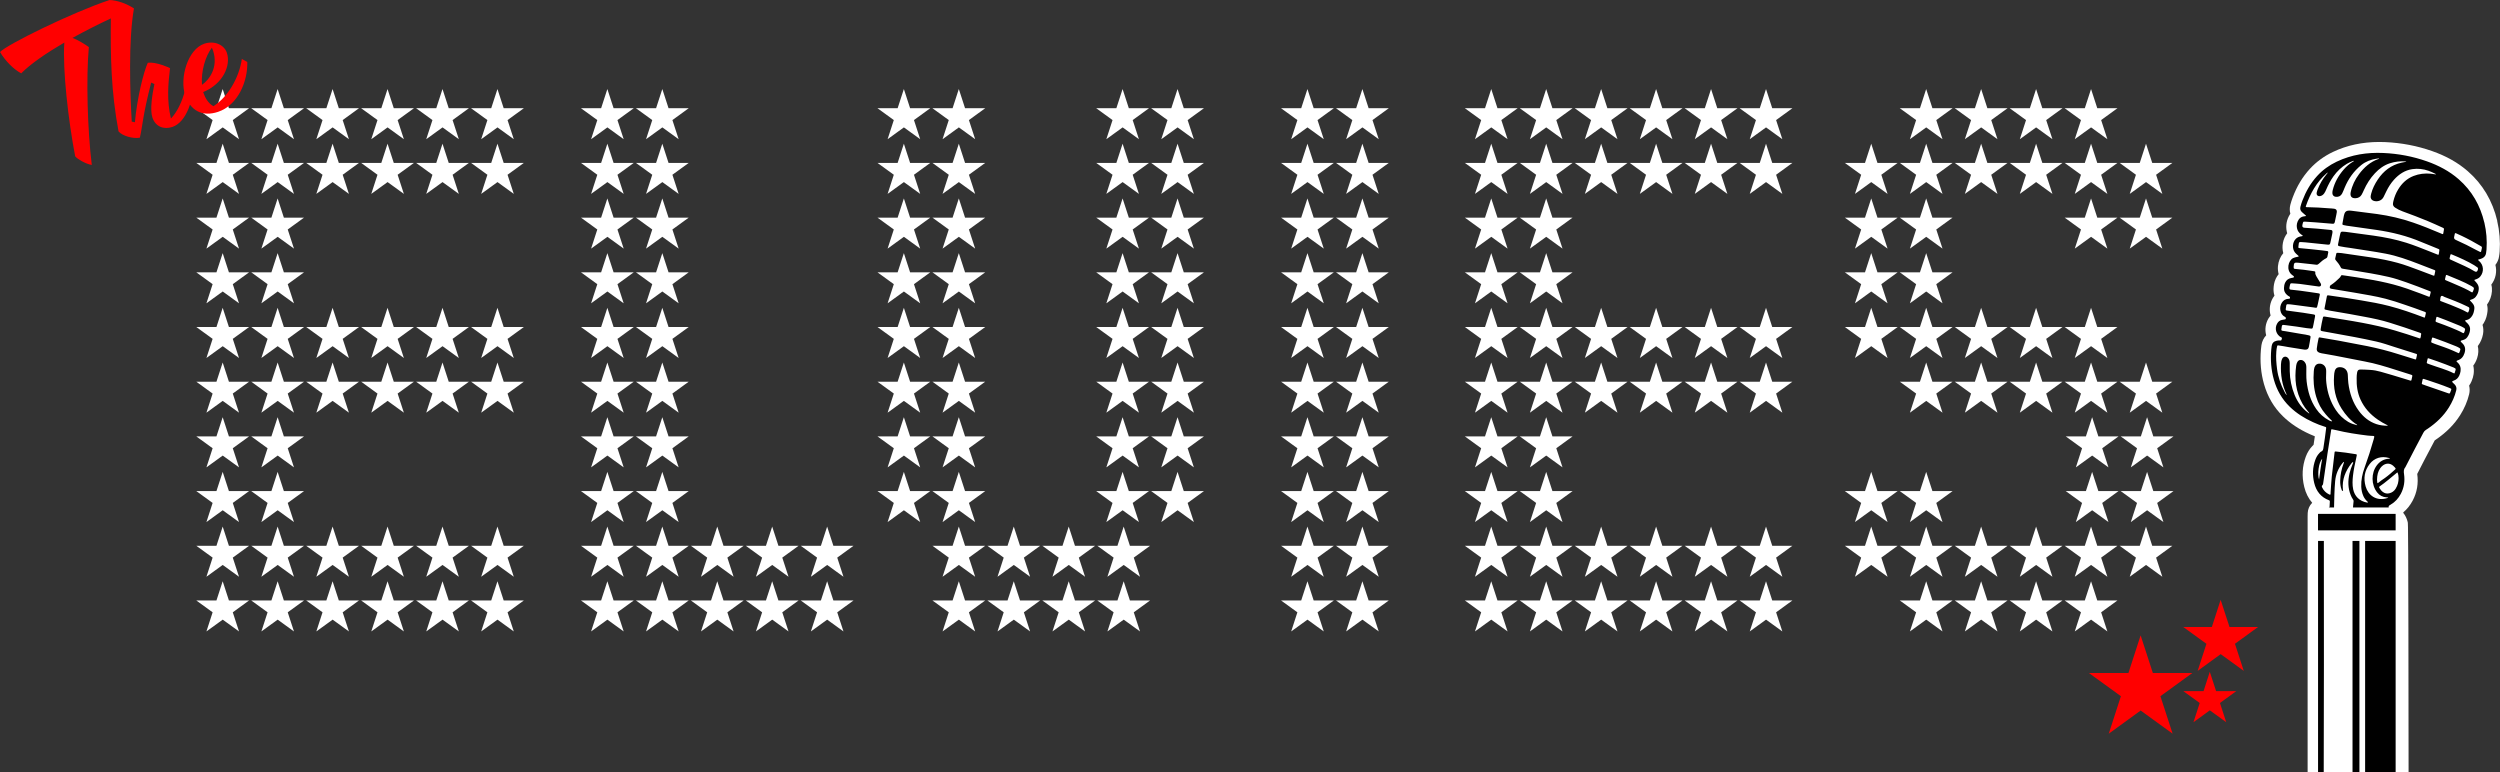 <svg xmlns="http://www.w3.org/2000/svg" xmlns:xlink="http://www.w3.org/1999/xlink" id="Layer_2" data-name="Layer 2" viewBox="0 0 757.91 234.12"><rect x="0" y="0" width="757.91" height="234.12" fill="#333333" stroke="none"/><defs><style>      .cls-1 {        fill: #fff;      }      .cls-2 {        fill: red;      }    </style><symbol id="New_Symbol" data-name="New Symbol" viewBox="0 0 16 15.21"><polygon class="cls-1" points="11.06 9.41 16 5.82 9.89 5.82 8 0 6.11 5.82 0 5.82 4.95 9.41 3.07 15.21 8.01 11.63 12.95 15.21 11.06 9.41"></polygon></symbol></defs><g id="Layer_2-2" data-name="Layer 2"><use width="16" height="15.21" transform="translate(59.51 26.99)" xlink:href="#New_Symbol"></use><use width="16" height="15.21" transform="translate(76.17 26.99)" xlink:href="#New_Symbol"></use><use width="16" height="15.21" transform="translate(92.83 26.99)" xlink:href="#New_Symbol"></use><use width="16" height="15.21" transform="translate(109.49 26.99)" xlink:href="#New_Symbol"></use><use width="16" height="15.21" transform="translate(126.15 26.99)" xlink:href="#New_Symbol"></use><use width="16" height="15.21" transform="translate(142.81 26.99)" xlink:href="#New_Symbol"></use><use width="16" height="15.21" transform="translate(59.51 43.57)" xlink:href="#New_Symbol"></use><use width="16" height="15.21" transform="translate(76.17 43.57)" xlink:href="#New_Symbol"></use><use width="16" height="15.21" transform="translate(92.83 43.57)" xlink:href="#New_Symbol"></use><use width="16" height="15.21" transform="translate(109.49 43.57)" xlink:href="#New_Symbol"></use><use width="16" height="15.21" transform="translate(126.15 43.57)" xlink:href="#New_Symbol"></use><use width="16" height="15.21" transform="translate(142.81 43.57)" xlink:href="#New_Symbol"></use><use width="16" height="15.21" transform="translate(59.51 60.16)" xlink:href="#New_Symbol"></use><use width="16" height="15.21" transform="translate(76.17 60.16)" xlink:href="#New_Symbol"></use><use width="16" height="15.21" transform="translate(59.51 76.74)" xlink:href="#New_Symbol"></use><use width="16" height="15.21" transform="translate(76.17 76.74)" xlink:href="#New_Symbol"></use><use width="16" height="15.21" transform="translate(59.51 93.32)" xlink:href="#New_Symbol"></use><use width="16" height="15.21" transform="translate(76.17 93.32)" xlink:href="#New_Symbol"></use><use width="16" height="15.21" transform="translate(92.83 93.32)" xlink:href="#New_Symbol"></use><use width="16" height="15.21" transform="translate(109.49 93.32)" xlink:href="#New_Symbol"></use><use width="16" height="15.21" transform="translate(126.15 93.32)" xlink:href="#New_Symbol"></use><use width="16" height="15.21" transform="translate(142.81 93.32)" xlink:href="#New_Symbol"></use><use width="16" height="15.21" transform="translate(59.51 109.9)" xlink:href="#New_Symbol"></use><use width="16" height="15.21" transform="translate(76.17 109.9)" xlink:href="#New_Symbol"></use><use width="16" height="15.21" transform="translate(92.83 109.9)" xlink:href="#New_Symbol"></use><use width="16" height="15.21" transform="translate(109.49 109.9)" xlink:href="#New_Symbol"></use><use width="16" height="15.21" transform="translate(126.15 109.9)" xlink:href="#New_Symbol"></use><use width="16" height="15.21" transform="translate(142.81 109.9)" xlink:href="#New_Symbol"></use><use width="16" height="15.21" transform="translate(59.51 126.48)" xlink:href="#New_Symbol"></use><use width="16" height="15.21" transform="translate(76.17 126.48)" xlink:href="#New_Symbol"></use><use width="16" height="15.21" transform="translate(59.51 143.06)" xlink:href="#New_Symbol"></use><use width="16" height="15.21" transform="translate(76.17 143.06)" xlink:href="#New_Symbol"></use><use width="16" height="15.21" transform="translate(59.51 159.64)" xlink:href="#New_Symbol"></use><use width="16" height="15.21" transform="translate(76.17 159.64)" xlink:href="#New_Symbol"></use><use width="16" height="15.21" transform="translate(92.83 159.64)" xlink:href="#New_Symbol"></use><use width="16" height="15.21" transform="translate(109.49 159.64)" xlink:href="#New_Symbol"></use><use width="16" height="15.21" transform="translate(126.15 159.64)" xlink:href="#New_Symbol"></use><use width="16" height="15.21" transform="translate(142.81 159.64)" xlink:href="#New_Symbol"></use><use width="16" height="15.21" transform="translate(59.51 176.22)" xlink:href="#New_Symbol"></use><use width="16" height="15.21" transform="translate(76.17 176.22)" xlink:href="#New_Symbol"></use><use width="16" height="15.21" transform="translate(92.83 176.22)" xlink:href="#New_Symbol"></use><use width="16" height="15.21" transform="translate(109.49 176.22)" xlink:href="#New_Symbol"></use><use width="16" height="15.21" transform="translate(126.15 176.22)" xlink:href="#New_Symbol"></use><use width="16" height="15.21" transform="translate(176.13 26.99)" xlink:href="#New_Symbol"></use><use width="16" height="15.21" transform="translate(192.79 26.99)" xlink:href="#New_Symbol"></use><use width="16" height="15.21" transform="translate(176.13 43.57)" xlink:href="#New_Symbol"></use><use width="16" height="15.21" transform="translate(192.79 43.57)" xlink:href="#New_Symbol"></use><use width="16" height="15.21" transform="translate(176.13 60.16)" xlink:href="#New_Symbol"></use><use width="16" height="15.21" transform="translate(192.79 60.16)" xlink:href="#New_Symbol"></use><use width="16" height="15.21" transform="translate(176.13 76.74)" xlink:href="#New_Symbol"></use><use width="16" height="15.21" transform="translate(192.79 76.74)" xlink:href="#New_Symbol"></use><use width="16" height="15.21" transform="translate(176.13 93.32)" xlink:href="#New_Symbol"></use><use width="16" height="15.21" transform="translate(192.79 93.32)" xlink:href="#New_Symbol"></use><use width="16" height="15.21" transform="translate(176.13 109.9)" xlink:href="#New_Symbol"></use><use width="16" height="15.21" transform="translate(192.79 109.9)" xlink:href="#New_Symbol"></use><use width="16" height="15.21" transform="translate(176.13 126.48)" xlink:href="#New_Symbol"></use><use width="16" height="15.21" transform="translate(192.79 126.48)" xlink:href="#New_Symbol"></use><use width="16" height="15.21" transform="translate(176.13 143.06)" xlink:href="#New_Symbol"></use><use width="16" height="15.21" transform="translate(192.79 143.06)" xlink:href="#New_Symbol"></use><use width="16" height="15.21" transform="translate(176.13 159.64)" xlink:href="#New_Symbol"></use><use width="16" height="15.21" transform="translate(192.79 159.64)" xlink:href="#New_Symbol"></use><use width="16" height="15.21" transform="translate(209.45 159.64)" xlink:href="#New_Symbol"></use><use width="16" height="15.21" transform="translate(226.1 159.64)" xlink:href="#New_Symbol"></use><use width="16" height="15.21" transform="translate(242.76 159.64)" xlink:href="#New_Symbol"></use><use width="16" height="15.21" transform="translate(176.13 176.22)" xlink:href="#New_Symbol"></use><use width="16" height="15.21" transform="translate(192.79 176.22)" xlink:href="#New_Symbol"></use><use width="16" height="15.21" transform="translate(388.37 26.99)" xlink:href="#New_Symbol"></use><use width="16" height="15.21" transform="translate(405.03 26.99)" xlink:href="#New_Symbol"></use><use width="16" height="15.21" transform="translate(388.37 43.57)" xlink:href="#New_Symbol"></use><use width="16" height="15.21" transform="translate(405.03 43.57)" xlink:href="#New_Symbol"></use><use width="16" height="15.21" transform="translate(388.37 60.16)" xlink:href="#New_Symbol"></use><use width="16" height="15.21" transform="translate(405.03 60.16)" xlink:href="#New_Symbol"></use><use width="16" height="15.21" transform="translate(388.37 76.74)" xlink:href="#New_Symbol"></use><use width="16" height="15.21" transform="translate(405.03 76.74)" xlink:href="#New_Symbol"></use><use width="16" height="15.21" transform="translate(388.37 93.32)" xlink:href="#New_Symbol"></use><use width="16" height="15.21" transform="translate(405.03 93.32)" xlink:href="#New_Symbol"></use><use width="16" height="15.21" transform="translate(388.37 109.9)" xlink:href="#New_Symbol"></use><use width="16" height="15.21" transform="translate(405.03 109.9)" xlink:href="#New_Symbol"></use><use width="16" height="15.21" transform="translate(388.37 126.48)" xlink:href="#New_Symbol"></use><use width="16" height="15.21" transform="translate(405.03 126.48)" xlink:href="#New_Symbol"></use><use width="16" height="15.21" transform="translate(388.37 143.06)" xlink:href="#New_Symbol"></use><use width="16" height="15.21" transform="translate(405.03 143.06)" xlink:href="#New_Symbol"></use><use width="16" height="15.21" transform="translate(388.37 159.64)" xlink:href="#New_Symbol"></use><use width="16" height="15.21" transform="translate(405.03 159.64)" xlink:href="#New_Symbol"></use><use width="16" height="15.21" transform="translate(388.37 176.22)" xlink:href="#New_Symbol"></use><use width="16" height="15.21" transform="translate(405.03 176.22)" xlink:href="#New_Symbol"></use><use width="16" height="15.21" transform="translate(209.45 176.22)" xlink:href="#New_Symbol"></use><use width="16" height="15.21" transform="translate(226.1 176.22)" xlink:href="#New_Symbol"></use><use width="16" height="15.21" transform="translate(242.76 176.22)" xlink:href="#New_Symbol"></use><use width="16" height="15.21" transform="translate(142.81 176.22)" xlink:href="#New_Symbol"></use><use width="16" height="15.21" transform="translate(444.09 26.99)" xlink:href="#New_Symbol"></use><use width="16" height="15.21" transform="translate(460.75 26.99)" xlink:href="#New_Symbol"></use><use width="16" height="15.21" transform="translate(477.41 26.99)" xlink:href="#New_Symbol"></use><use width="16" height="15.21" transform="translate(494.07 26.99)" xlink:href="#New_Symbol"></use><use width="16" height="15.21" transform="translate(510.73 26.99)" xlink:href="#New_Symbol"></use><use width="16" height="15.21" transform="translate(527.39 26.99)" xlink:href="#New_Symbol"></use><use width="16" height="15.21" transform="translate(444.09 43.57)" xlink:href="#New_Symbol"></use><use width="16" height="15.21" transform="translate(460.75 43.57)" xlink:href="#New_Symbol"></use><use width="16" height="15.21" transform="translate(477.41 43.57)" xlink:href="#New_Symbol"></use><use width="16" height="15.21" transform="translate(494.07 43.57)" xlink:href="#New_Symbol"></use><use width="16" height="15.21" transform="translate(510.73 43.57)" xlink:href="#New_Symbol"></use><use width="16" height="15.21" transform="translate(527.39 43.57)" xlink:href="#New_Symbol"></use><use width="16" height="15.21" transform="translate(444.09 60.16)" xlink:href="#New_Symbol"></use><use width="16" height="15.21" transform="translate(460.75 60.16)" xlink:href="#New_Symbol"></use><use width="16" height="15.21" transform="translate(444.09 76.74)" xlink:href="#New_Symbol"></use><use width="16" height="15.21" transform="translate(460.75 76.74)" xlink:href="#New_Symbol"></use><use width="16" height="15.21" transform="translate(444.09 93.32)" xlink:href="#New_Symbol"></use><use width="16" height="15.21" transform="translate(460.75 93.32)" xlink:href="#New_Symbol"></use><use width="16" height="15.21" transform="translate(477.41 93.32)" xlink:href="#New_Symbol"></use><use width="16" height="15.21" transform="translate(494.07 93.32)" xlink:href="#New_Symbol"></use><use width="16" height="15.21" transform="translate(510.73 93.32)" xlink:href="#New_Symbol"></use><use width="16" height="15.21" transform="translate(527.39 93.32)" xlink:href="#New_Symbol"></use><use width="16" height="15.21" transform="translate(444.09 109.9)" xlink:href="#New_Symbol"></use><use width="16" height="15.21" transform="translate(460.75 109.9)" xlink:href="#New_Symbol"></use><use width="16" height="15.21" transform="translate(477.41 109.9)" xlink:href="#New_Symbol"></use><use width="16" height="15.21" transform="translate(494.07 109.9)" xlink:href="#New_Symbol"></use><use width="16" height="15.21" transform="translate(510.73 109.9)" xlink:href="#New_Symbol"></use><use width="16" height="15.21" transform="translate(527.39 109.9)" xlink:href="#New_Symbol"></use><use width="16" height="15.21" transform="translate(444.09 126.48)" xlink:href="#New_Symbol"></use><use width="16" height="15.21" transform="translate(460.75 126.48)" xlink:href="#New_Symbol"></use><use width="16" height="15.21" transform="translate(444.09 143.06)" xlink:href="#New_Symbol"></use><use width="16" height="15.21" transform="translate(460.75 143.06)" xlink:href="#New_Symbol"></use><use width="16" height="15.21" transform="translate(626.26 126.48)" xlink:href="#New_Symbol"></use><use width="16" height="15.21" transform="translate(642.92 126.48)" xlink:href="#New_Symbol"></use><use width="16" height="15.21" transform="translate(626.26 143.06)" xlink:href="#New_Symbol"></use><use width="16" height="15.21" transform="translate(642.92 143.06)" xlink:href="#New_Symbol"></use><use width="16" height="15.21" transform="translate(444.09 159.64)" xlink:href="#New_Symbol"></use><use width="16" height="15.21" transform="translate(460.75 159.64)" xlink:href="#New_Symbol"></use><use width="16" height="15.21" transform="translate(477.41 159.64)" xlink:href="#New_Symbol"></use><use width="16" height="15.21" transform="translate(494.07 159.64)" xlink:href="#New_Symbol"></use><use width="16" height="15.21" transform="translate(510.73 159.64)" xlink:href="#New_Symbol"></use><use width="16" height="15.21" transform="translate(527.39 159.64)" xlink:href="#New_Symbol"></use><use width="16" height="15.21" transform="translate(444.09 176.22)" xlink:href="#New_Symbol"></use><use width="16" height="15.21" transform="translate(460.75 176.22)" xlink:href="#New_Symbol"></use><use width="16" height="15.21" transform="translate(477.41 176.22)" xlink:href="#New_Symbol"></use><use width="16" height="15.21" transform="translate(494.07 176.22)" xlink:href="#New_Symbol"></use><use width="16" height="15.21" transform="translate(510.73 176.22)" xlink:href="#New_Symbol"></use><use width="16" height="15.21" transform="translate(527.39 176.22)" xlink:href="#New_Symbol"></use><use width="16" height="15.21" transform="translate(575.95 26.99)" xlink:href="#New_Symbol"></use><use width="16" height="15.21" transform="translate(592.61 26.99)" xlink:href="#New_Symbol"></use><use width="16" height="15.21" transform="translate(609.27 26.99)" xlink:href="#New_Symbol"></use><use width="16" height="15.21" transform="translate(625.93 26.99)" xlink:href="#New_Symbol"></use><use width="16" height="15.21" transform="translate(559.29 43.57)" xlink:href="#New_Symbol"></use><use width="16" height="15.21" transform="translate(575.95 43.57)" xlink:href="#New_Symbol"></use><use width="16" height="15.21" transform="translate(592.61 43.57)" xlink:href="#New_Symbol"></use><use width="16" height="15.21" transform="translate(609.27 43.57)" xlink:href="#New_Symbol"></use><use width="16" height="15.21" transform="translate(625.93 43.57)" xlink:href="#New_Symbol"></use><use width="16" height="15.21" transform="translate(642.59 43.57)" xlink:href="#New_Symbol"></use><use width="16" height="15.21" transform="translate(625.93 60.16)" xlink:href="#New_Symbol"></use><use width="16" height="15.21" transform="translate(642.59 60.16)" xlink:href="#New_Symbol"></use><use width="16" height="15.21" transform="translate(559.29 60.16)" xlink:href="#New_Symbol"></use><use width="16" height="15.21" transform="translate(575.95 60.16)" xlink:href="#New_Symbol"></use><use width="16" height="15.21" transform="translate(559.29 76.74)" xlink:href="#New_Symbol"></use><use width="16" height="15.21" transform="translate(575.95 76.74)" xlink:href="#New_Symbol"></use><use width="16" height="15.21" transform="translate(559.29 93.32)" xlink:href="#New_Symbol"></use><use width="16" height="15.21" transform="translate(575.95 93.32)" xlink:href="#New_Symbol"></use><use width="16" height="15.21" transform="translate(592.61 93.32)" xlink:href="#New_Symbol"></use><use width="16" height="15.21" transform="translate(609.27 93.32)" xlink:href="#New_Symbol"></use><use width="16" height="15.21" transform="translate(625.93 93.32)" xlink:href="#New_Symbol"></use><use width="16" height="15.21" transform="translate(575.95 109.9)" xlink:href="#New_Symbol"></use><use width="16" height="15.21" transform="translate(592.61 109.9)" xlink:href="#New_Symbol"></use><use width="16" height="15.21" transform="translate(609.27 109.9)" xlink:href="#New_Symbol"></use><use width="16" height="15.21" transform="translate(625.93 109.9)" xlink:href="#New_Symbol"></use><use width="16" height="15.21" transform="translate(642.59 109.9)" xlink:href="#New_Symbol"></use><use width="16" height="15.21" transform="translate(559.29 143.06)" xlink:href="#New_Symbol"></use><use width="16" height="15.21" transform="translate(575.95 143.06)" xlink:href="#New_Symbol"></use><use width="16" height="15.21" transform="translate(559.29 159.64)" xlink:href="#New_Symbol"></use><use width="16" height="15.21" transform="translate(575.95 159.64)" xlink:href="#New_Symbol"></use><use width="16" height="15.21" transform="translate(592.61 159.64)" xlink:href="#New_Symbol"></use><use width="16" height="15.21" transform="translate(609.27 159.64)" xlink:href="#New_Symbol"></use><use width="16" height="15.21" transform="translate(625.93 159.64)" xlink:href="#New_Symbol"></use><use width="16" height="15.21" transform="translate(642.59 159.64)" xlink:href="#New_Symbol"></use><use width="16" height="15.21" transform="translate(575.95 176.22)" xlink:href="#New_Symbol"></use><use width="16" height="15.21" transform="translate(592.61 176.22)" xlink:href="#New_Symbol"></use><use width="16" height="15.21" transform="translate(609.27 176.22)" xlink:href="#New_Symbol"></use><use width="16" height="15.21" transform="translate(625.93 176.22)" xlink:href="#New_Symbol"></use><use width="16" height="15.21" transform="translate(266.02 26.99)" xlink:href="#New_Symbol"></use><use width="16" height="15.21" transform="translate(282.68 26.99)" xlink:href="#New_Symbol"></use><use width="16" height="15.21" transform="translate(266.02 43.57)" xlink:href="#New_Symbol"></use><use width="16" height="15.21" transform="translate(282.68 43.57)" xlink:href="#New_Symbol"></use><use width="16" height="15.21" transform="translate(266.02 60.16)" xlink:href="#New_Symbol"></use><use width="16" height="15.21" transform="translate(282.68 60.16)" xlink:href="#New_Symbol"></use><use width="16" height="15.21" transform="translate(266.02 76.74)" xlink:href="#New_Symbol"></use><use width="16" height="15.21" transform="translate(282.68 76.74)" xlink:href="#New_Symbol"></use><use width="16" height="15.21" transform="translate(266.02 93.32)" xlink:href="#New_Symbol"></use><use width="16" height="15.21" transform="translate(282.68 93.32)" xlink:href="#New_Symbol"></use><use width="16" height="15.21" transform="translate(266.02 109.9)" xlink:href="#New_Symbol"></use><use width="16" height="15.21" transform="translate(282.68 109.9)" xlink:href="#New_Symbol"></use><use width="16" height="15.21" transform="translate(266.02 126.48)" xlink:href="#New_Symbol"></use><use width="16" height="15.21" transform="translate(282.68 126.48)" xlink:href="#New_Symbol"></use><use width="16" height="15.21" transform="translate(266.02 143.06)" xlink:href="#New_Symbol"></use><use width="16" height="15.21" transform="translate(282.68 143.06)" xlink:href="#New_Symbol"></use><use width="16" height="15.21" transform="translate(332.33 26.99)" xlink:href="#New_Symbol"></use><use width="16" height="15.21" transform="translate(348.99 26.99)" xlink:href="#New_Symbol"></use><use width="16" height="15.21" transform="translate(332.33 43.57)" xlink:href="#New_Symbol"></use><use width="16" height="15.21" transform="translate(348.99 43.57)" xlink:href="#New_Symbol"></use><use width="16" height="15.21" transform="translate(332.33 60.16)" xlink:href="#New_Symbol"></use><use width="16" height="15.21" transform="translate(348.99 60.16)" xlink:href="#New_Symbol"></use><use width="16" height="15.21" transform="translate(332.33 76.74)" xlink:href="#New_Symbol"></use><use width="16" height="15.21" transform="translate(348.99 76.74)" xlink:href="#New_Symbol"></use><use width="16" height="15.21" transform="translate(332.33 93.32)" xlink:href="#New_Symbol"></use><use width="16" height="15.21" transform="translate(348.99 93.32)" xlink:href="#New_Symbol"></use><use width="16" height="15.21" transform="translate(332.33 109.9)" xlink:href="#New_Symbol"></use><use width="16" height="15.21" transform="translate(348.99 109.9)" xlink:href="#New_Symbol"></use><use width="16" height="15.21" transform="translate(332.33 126.48)" xlink:href="#New_Symbol"></use><use width="16" height="15.21" transform="translate(348.99 126.48)" xlink:href="#New_Symbol"></use><use width="16" height="15.21" transform="translate(332.33 143.06)" xlink:href="#New_Symbol"></use><use width="16" height="15.21" transform="translate(348.99 143.06)" xlink:href="#New_Symbol"></use><use width="16" height="15.21" transform="translate(282.68 159.64)" xlink:href="#New_Symbol"></use><use width="16" height="15.21" transform="translate(299.34 159.64)" xlink:href="#New_Symbol"></use><use width="16" height="15.21" transform="translate(316 159.64)" xlink:href="#New_Symbol"></use><use width="16" height="15.21" transform="translate(332.66 159.64)" xlink:href="#New_Symbol"></use><use width="16" height="15.21" transform="translate(282.68 176.22)" xlink:href="#New_Symbol"></use><use width="16" height="15.21" transform="translate(299.34 176.22)" xlink:href="#New_Symbol"></use><use width="16" height="15.21" transform="translate(316 176.22)" xlink:href="#New_Symbol"></use><use width="16" height="15.21" transform="translate(332.66 176.22)" xlink:href="#New_Symbol"></use><polygon class="cls-2" points="654.96 211.06 664.63 204.03 652.67 204.03 648.96 192.62 645.26 204.03 633.28 204.03 642.98 211.06 639.3 222.43 648.97 215.41 658.66 222.43 654.96 211.06"></polygon><polygon class="cls-2" points="677.56 195.17 684.55 190.09 675.91 190.09 673.22 181.85 670.55 190.09 661.89 190.09 668.91 195.18 666.25 203.39 673.23 198.31 680.23 203.39 677.56 195.17"></polygon><polygon class="cls-2" points="673.01 213.12 677.97 209.52 671.84 209.52 669.93 203.67 668.04 209.52 661.89 209.52 666.87 213.12 664.98 218.95 669.94 215.35 674.91 218.95 673.01 213.12"></polygon></g><g id="Layer_4" data-name="Layer 4"><g><path class="cls-2" d="M33.61,5.58c-3.83,1.78-7.84,3.82-11.63,5.91,1.83.68,3.71,1.91,4.96,2.78-.86,9.19-.42,25.2.89,35.73-1.67-.21-4.44-1.8-5.04-2.62-2.1-10.97-3.84-26.29-3.29-34.48-5.58,3.26-10.38,6.58-13.06,9.33-2.08-1.04-4.8-3.66-6.43-6.46C2.02,13.55,21.8,3.79,33.23,0c2.35.12,5.02,1.03,7.38,2.55-1.73,9.87-1.17,25.64-.67,34.32l.96.19c.67-7.46,2.64-15.23,3.9-18.02,2.56-.4,6.75,1.61,6.75,1.61-.56,4.67-1.04,9.83.27,15.29,4.18-4.4,5.16-12.67,5.16-12.67l1.65.93c.18,5.77-2.02,12.85-6.41,14.3-2.54.84-5.08-.05-6.02-2.88-.77-2.31-.08-6.83.61-10.14l-.98-.44c-2.63,10.23-2.6,13.23-3.43,16.71-2.12.38-5.31-.55-6.46-1.9-2.27-12.07-2.47-22.9-2.33-34.29Z"></path><path class="cls-2" d="M61.59,27.9c.59,1.79,1.49,3.35,3.09,4.3,4.31-2.65,7.84-8.63,8.64-14.34l1.65.93c.18,5.77-2.77,13.1-8.89,15.13-4.73,1.57-8.39-.36-9.96-5.09-1.7-5.14.77-13.91,5.85-15.59,2.95-.98,5.98.26,6.82,2.8,1.26,3.81-1.17,9.43-7.21,11.88ZM61.24,25.71c2.2-1.5,5.03-5.32,3.34-10.4-.12-.35-.35-.85-.35-.85-1.97,2.57-3.32,7.19-3,11.25Z"></path></g><g><path class="cls-1" d="M757.08,66.95c-1.43-6.07-4.44-11.13-8.93-15.04-2.98-2.6-6.51-4.59-10.8-6.1-4.52-1.59-9.3-2.51-14.21-2.73-.62-.03-1.24-.04-1.84-.04-5.09,0-9.81,1.01-14.01,3.01-2.74,1.3-5.11,3.05-7.06,5.18-2.2,2.41-3.89,5.23-5.17,8.63-.29.77-.52,1.5-.71,2.22-.24.94-.23,1.86,0,2.71-.03.04-.05.08-.08.12-1.03,1.61-1.39,3.43-1.01,5.26.04.18.08.37.14.55-1.32,1.69-1.74,3.98-1.19,6.03-.89,1.04-1.47,2.42-1.61,3.91-.08.85,0,1.67.21,2.45-.34.41-.64.88-.88,1.39-.54,1.16-.64,2.26-.67,2.99-.03.74.06,1.46.28,2.13-.17.21-.32.44-.46.68-.83,1.4-1.13,2.99-.88,4.6.04.26.09.51.16.75-.2.24-.39.49-.56.77-.97,1.56-1.25,3.47-.77,5.24-.75.78-1.25,1.79-1.44,2.98-.08.51-.13.99-.16,1.4-.31,3.63,0,7.12.93,10.39,1.09,3.84,3.02,7.13,5.76,9.79,2.21,2.15,4.85,3.91,8.06,5.37.56.26,1.09.49,1.6.69-.05.35-.11.71-.16,1.07-.08.49-.15.99-.22,1.49-.18.17-.32.33-.42.44l-.04.04c-.8.84-1.42,1.85-1.89,3.09-1.1,2.93-1.26,6.03-.48,9.21.46,1.89,1.28,3.51,2.41,4.81-.83.83-1.3,1.91-1.36,3.05-.02.38-.03.76-.03,1.14v77.53h30.61c-.07-74.93-.15-75.39-.26-75.86-.27-1.09-.7-2-1.31-2.75-.02-.07-.03-.13-.05-.2,1.16-.97,2.12-2.17,2.87-3.6,1.31-2.47,1.77-5.18,1.37-8.06.06-.11.11-.21.15-.3,1.28-2.55,2.65-5.13,3.97-7.63.4-.75.79-1.5,1.19-2.25.14-.09.27-.18.4-.27,3.15-2.16,5.55-4.59,7.33-7.42,1.26-2.01,2.17-4.12,2.69-6.28.22-.9.21-1.79,0-2.63.28-.39.53-.83.73-1.3.34-.78.54-1.48.64-2.2.12-.9.08-1.76-.11-2.57.47-.61.88-1.36,1.18-2.29.41-1.26.46-2.5.19-3.64.04-.06.09-.11.13-.17.73-1,1.21-2.15,1.45-3.41.18-.98.13-1.93-.14-2.83.13-.17.25-.36.37-.55.76-1.24,1-2.49,1.12-3.44.1-.73.05-1.46-.13-2.15.87-1.18,1.38-2.57,1.49-4.05.05-.68-.01-1.36-.19-2.01,1.36-1.78,1.75-3.98,1.24-5.98.59-.74.97-1.62,1.12-2.61v-.07c.07-.39.14-.84.17-1.34.22-3.12-.03-6.25-.75-9.3Z"></path><g><path d="M702.75,163.99c0,18.29,0,62.71,0,70.13h1.72c.05-7.93.09-55.9.04-70.13h-1.76Z"></path><rect x="713.2" y="163.99" width="2.09" height="70.13"></rect><path d="M753.16,67.49c-1.23-5.19-3.75-9.64-7.79-13.16-2.83-2.47-6.11-4.18-9.63-5.42-4.26-1.5-8.67-2.33-13.18-2.53-4.91-.22-9.66.49-14.15,2.63-2.26,1.08-4.26,2.5-5.95,4.36-2,2.19-3.42,4.72-4.47,7.48-.23.6-.42,1.21-.58,1.83-.16.62-.03,1.17.45,1.61.33.3.67.59,1,.88.09.08.23.11.22.28-.16.14-.37.1-.56.13-.69.09-1.26.4-1.64.99-.51.79-.71,1.67-.52,2.6.17.85.66,1.48,1.36,1.98.14.1.38.14.38.39-.2.11-.42.09-.63.13-.58.11-1.08.35-1.49.77-1,1.04-1.13,2.89-.27,4.05.23.32.54.57.83.83.09.08.19.16.28.25.1.1.06.21-.06.25-.11.04-.24.05-.37.07-.42.08-.83.17-1.22.37-1.42.73-2.21,3.63-.3,5.09.16.12.33.22.47.35.19.19.13.4-.14.47-.19.05-.38.07-.58.11-.87.16-1.49.64-1.86,1.44-.24.51-.31,1.05-.34,1.61-.03.8.26,1.46.84,2,.25.23.51.44.82.59.18.08.2.23.17.41-.03.19-.16.27-.34.26-.05,0-.11,0-.16,0-.89.04-1.56.47-2.01,1.23-.4.68-.54,1.43-.42,2.21.14.89.57,1.61,1.39,2.03.23.12.3.27.27.51-.04.28-.25.25-.44.29-.26.05-.53.08-.79.14-.59.13-1.02.48-1.34.99-.94,1.52-.4,3.49,1.19,4.3.08.04.19.05.2.15.02.24-.08.45-.17.66-.07.15-.24.13-.38.12-.34-.02-.68,0-1.01.07-.91.2-1.39.69-1.55,1.61-.06.37-.1.74-.13,1.11-.26,3.08-.04,6.12.8,9.1.89,3.15,2.45,5.91,4.81,8.2,2.06,2,4.45,3.49,7.04,4.67,1.18.54,2.39,1.03,3.63,1.4.41.12.39.13.35.56-.19,1.93-.54,3.84-.8,5.77-.07.52-.14,1-.73,1.22-.23.09-.41.34-.59.53-.51.54-.86,1.18-1.12,1.87-.87,2.33-.94,4.71-.36,7.1.61,2.48,2.03,4.33,4.51,5.24.19.07.24.18.23.36-.03.5-.07,1-.08,1.49,0,.27-.14.33-.37.33-.08,0-.16,0-.25,0h1.97c.07-2.65.1-5.3.33-7.94.18-2.06.92-3.9,2.23-5.51.09-.11.19-.21.29-.31.03-.03.09-.04.15-.06.05.2-.05.36-.11.52-.64,1.64-.96,3.35-1.02,5.11-.04.95.08,1.88.42,2.78.06.16.1.42.31.38.25-.05.1-.3.08-.45-.29-3,.77-5.55,2.56-7.87.13-.16.26-.33.5-.44.13.24-.01.43-.09.6-.4.95-.75,1.92-.98,2.93-.49,2.2-.48,4.38.38,6.5.19.46.4.92.7,1.32.14.18.19.36.17.59-.07.61-.12,1.23-.18,1.84h10.83c-.09-.44.01-.51.6-.86,1.35-.78,2.35-1.9,3.07-3.27.99-1.88,1.28-3.88.98-5.96-.11-.75-.16-1.44.36-2.05.06-.07.09-.16.13-.24,1.74-3.45,3.57-6.86,5.37-10.28.19-.36.44-.65.78-.86.21-.13.42-.27.63-.41,2.51-1.72,4.69-3.77,6.31-6.37,1.02-1.63,1.79-3.36,2.25-5.23.17-.71-.03-1.3-.53-1.8-.18-.18-.37-.33-.54-.52-.25-.27-.22-.39.13-.54.07-.03.13-.05.2-.07.79-.27,1.33-.8,1.66-1.56.18-.41.32-.83.38-1.28.15-1.06-.13-1.97-.96-2.69-.07-.06-.14-.11-.2-.18-.1-.11-.09-.23.04-.31.09-.05.19-.1.29-.13,1.09-.34,1.69-1.13,2.03-2.17.38-1.17.22-2.2-.73-3.07-.63-.57-.59-.68.25-.9.54-.14.98-.4,1.31-.85.43-.59.69-1.24.82-1.95.15-.82-.07-1.52-.62-2.12-.22-.24-.46-.45-.68-.68-.25-.26-.22-.38.14-.44.87-.13,1.44-.67,1.87-1.37.38-.62.53-1.32.62-2.03.07-.54-.06-1.02-.37-1.47-.22-.32-.5-.61-.77-.88s-.26-.33.1-.44c.56-.16,1.07-.4,1.45-.86.55-.68.87-1.47.93-2.35.04-.57-.1-1.09-.41-1.57-.22-.35-.51-.64-.79-.94-.21-.23-.19-.28.12-.38.56-.18,1.1-.41,1.5-.88,1.25-1.48,1.09-3.57-.38-4.82-.1-.08-.27-.13-.21-.36.41-.11.84-.21,1.24-.41.64-.32,1.03-.81,1.14-1.51.06-.37.12-.74.14-1.11.2-2.77-.03-5.52-.66-8.23ZM703.05,145.39c-.52-1.58-.15-5.17.96-6.28-.43,2.14-.66,4.21-.96,6.28ZM717.66,152.38c-2.41-.45-3.82-1.96-4.26-4.03-.29-1.38-.21-2.76-.06-4.15.2-1.77.57-3.51.96-5.25.06-.28.09-.57.17-.84.09-.29-.03-.38-.29-.42-1-.15-2-.32-3.01-.46-.97-.13-1.94-.24-2.92-.34-.46-.05-.46-.03-.51.44-.28,2.39-.58,4.77-.83,7.16-.16,1.61-.24,3.23-.36,4.85,0,.09,0,.18,0,.27-.02.4-.09.45-.44.28-.96-.47-1.69-1.17-2.14-2.15-.1-.21-.14-.4.06-.58.21-.18.24-.43.28-.68.42-2.92.84-5.85,1.27-8.77.33-2.2.68-4.4,1.03-6.6.03-.21.05-.42.09-.63.06-.35.08-.37.41-.31.4.07.8.15,1.2.25,3.1.76,6.25,1.23,9.41,1.62.58.07,1.17.09,1.76.12.26.01.35.13.3.37-.04.21-.09.42-.15.62-.81,2.9-1.73,5.76-2.76,8.59-.68,1.87-1.1,3.79-1.02,5.8.04.97.23,1.9.62,2.8.27.63.67,1.17,1.17,1.64.1.09.25.16.21.34-.06.05-.13.05-.2.04ZM723.74,151c-3.36,1.05-5.79-.86-6.56-3.51-.71-2.45-.37-4.79,1.22-6.83,1.43-1.84,3.57-2.47,5.78-1.84.13.04.25.1.39.16-.14.15-.27.09-.38.09-1.52.1-2.72.81-3.62,2-1.77,2.36-1.72,5.9.1,8.22.72.92,1.68,1.41,2.84,1.49.16.01.32.02.53.02-.09.13-.2.16-.3.19ZM725.52,141.19c.2.17.39.37.56.57.25.29.25.38-.02.62-.98.87-1.96,1.76-3.03,2.52-.67.47-1.36.9-1.98,1.44-.23.2-.32.16-.36-.15-.03-.3-.04-.6-.06-.83.03-1.27.26-2.4.96-3.4.25-.35.53-.66.89-.91,1-.69,2.12-.65,3.04.15ZM726.31,148.11c-.46.74-1.11,1.24-1.97,1.44-.71.17-1.34.03-1.92-.39-.47-.34-.81-.79-1.1-1.29-.08-.14-.11-.26.05-.37,1.89-1.28,3.57-2.82,5.35-4.24.01,0,.03,0,.12-.03.24.56.33,1.14.33,1.72,0,1.13-.27,2.19-.87,3.15ZM733.96,101.79c-.04.15-.08.31-.12.47-.09.38-.09.39-.49.26-2.41-.83-4.84-1.59-7.28-2.32-3.23-.98-6.51-1.69-9.82-2.32-3.73-.71-7.48-1.25-11.22-1.87-.07-.01-.14-.03-.21-.03-.47-.05-.52-.03-.62.42-.24,1.08-.48,2.16-.64,3.25-.09.58-.05.64.53.76,1.05.21,2.1.38,3.15.57,4.38.78,8.76,1.57,13.11,2.55,1.91.43,3.76,1.08,5.63,1.68,2,.64,4.01,1.27,6.01,1.9.17.05.34.11.51.17.2.06.29.17.23.4-.09.33-.14.66-.22.99-.08.34-.1.35-.43.25-1.62-.5-3.23-.99-4.85-1.51-3.16-1.01-6.36-1.83-9.61-2.49-2.86-.57-5.73-1.1-8.6-1.64-1.84-.34-3.68-.64-5.53-.95-.49-.08-.52-.06-.62.4-.22.97-.38,1.96-.51,2.95-.08.61.19,1.02.78,1.24.45.17.93.23,1.41.31,4.15.69,8.25,1.6,12.38,2.36,3.18.59,6.25,1.54,9.32,2.52,1.49.48,2.99.95,4.48,1.42.1.03.2.07.3.1.24.07.36.19.28.47-.1.34-.17.69-.23,1.04-.04.28-.19.29-.42.22-.61-.19-1.23-.36-1.84-.56-2.34-.74-4.7-1.42-7.07-2.1-1.05-.3-2.11-.5-3.2-.56-.96-.05-1.92-.12-2.88-.12-.71,0-.94.22-1.08.92-.11.54-.13,1.1-.14,1.65-.07,2.27.23,4.48,1.18,6.56,1.16,2.53,2.96,4.51,5.24,6.07.88.6,1.8,1.15,2.77,1.62.09.04.2.06.25.23-1.19,0-2.35-.12-3.47-.5-2.22-.75-3.94-2.16-5.32-4.03-1.85-2.51-2.78-5.35-3.17-8.4-.1-.83-.12-1.67-.16-2.51-.07-1.46-1.04-2.35-2.5-2.32-.73.01-1.2.36-1.43,1.06-.17.51-.2,1.05-.24,1.58-.25,3.56.37,6.93,2.31,9.97,1.19,1.86,2.61,3.52,4.49,4.73.08.05.2.09.21.27-.96-.25-1.89-.52-2.73-1.03-1.52-.92-2.77-2.13-3.75-3.6-1.63-2.45-2.51-5.17-2.85-8.09-.13-1.09-.12-2.17-.07-3.26.01-.34.02-.68-.04-1.01-.15-.92-.85-1.58-1.76-1.68-.83-.08-1.46.31-1.74,1.1-.14.39-.17.8-.21,1.21-.21,2.62-.02,5.2.73,7.72.58,1.97,1.52,3.76,2.88,5.32.55.63,1.1,1.26,1.73,1.82.09.08.2.15.21.34-.35-.02-.66-.17-.95-.33-1.57-.83-2.86-1.98-3.87-3.45-1.74-2.51-2.55-5.34-2.9-8.34-.16-1.42-.08-2.85-.09-4.27,0-.61-.13-1.17-.53-1.64-.26-.31-.57-.53-.98-.59-.52-.08-.9.11-1.18.55-.22.36-.33.75-.39,1.16-.56,4.04-.13,7.92,1.91,11.54.47.83,1.02,1.59,1.63,2.31.16.19.31.38.48.59-.22.05-.31-.09-.41-.17-1.89-1.39-3.2-3.23-4.08-5.38-.94-2.3-1.43-4.69-1.48-7.18-.02-.8-.01-1.6-.01-2.41,0-.31-.03-.61-.11-.9-.09-.31-.25-.59-.5-.81-.59-.52-1.34-.37-1.68.34-.25.52-.33,1.09-.36,1.66-.13,3.16.3,6.22,1.69,9.1.03.06.1.11.02.21-.26-.25-.43-.56-.59-.87-1.17-2.18-1.98-4.49-2.3-6.96-.23-1.77-.38-3.54-.23-5.33.04-.52.09-1.03.22-1.53.09-.35.1-.37.48-.33,1.01.11,2,.34,3,.5,1.55.25,3.09.49,4.64.74.12.02.25.03.37.04.7.01,1.03-.21,1.17-.91.19-.92.33-1.86.48-2.79.06-.4-.03-.51-.47-.64-.7-.21-1.43-.27-2.15-.4-1.65-.29-3.3-.57-4.95-.85-.3-.05-.6-.07-.9-.13-.32-.07-.4-.16-.35-.48.21-1.5.07-1.37,1.46-1.21,2.07.24,4.13.55,6.19.88.44.07.88.11,1.33.14.39.02.46-.03.57-.41.08-.29.13-.59.19-.89.15-.75.3-1.5.44-2.25.1-.56.06-.66-.52-.76-1.02-.18-2.04-.35-3.06-.49-1.62-.23-3.25-.44-4.87-.66-.39-.05-.45-.13-.41-.52.04-.35.11-.7.16-1.06.04-.26.2-.35.45-.35.48,0,.96.07,1.44.13,2.12.28,4.24.56,6.36.84.21.03.42.06.63.1.26.05.41-.04.48-.3.07-.28.15-.55.21-.83.19-.85.37-1.71.55-2.56.12-.55.1-.6-.48-.7-.93-.16-1.87-.28-2.8-.41-1.78-.26-3.56-.51-5.35-.67-.49-.04-.57-.16-.53-.66.03-.32.14-.63.21-.94.07-.29.24-.36.51-.34.82.07,1.64.09,2.45.19,1.82.23,3.64.49,5.45.75.11.01.21.04.32.04.49.04.8-.37.59-.83-.13-.29-.32-.55-.49-.83-.29-.47-.59-.93-.86-1.42-.2-.37-.41-.76-.34-1.21.03-.19-.08-.3-.27-.33-.21-.03-.42-.07-.63-.1-1.73-.25-3.46-.5-5.2-.62-.38-.03-.45-.1-.46-.5,0-.07,0-.14,0-.21.07-1.12.21-1.27,1.32-1.17,1.38.13,2.76.3,4.14.45.46.05.92.09,1.38.16.29.04.51-.04.72-.24.71-.68,1.46-1.31,2.34-1.75.17-.09.27-.23.32-.41.11-.43.2-.87.26-1.31.03-.27-.07-.41-.33-.44-.53-.07-1.06-.15-1.59-.2-2.23-.21-4.46-.52-6.7-.68-.42-.03-.46-.08-.42-.49.03-.3.05-.61.11-.9.08-.39.19-.48.59-.46.48.01.96.05,1.44.1,2.2.22,4.39.45,6.59.68.09,0,.18.02.27.02.42,0,.54-.05.65-.47.12-.43.19-.87.29-1.3.11-.51.22-1.01.32-1.52.03-.16.06-.32.07-.47.02-.53-.09-.66-.62-.71-2.62-.28-5.25-.51-7.88-.66q-.77-.04-.63-.8c.04-.21.08-.42.14-.62.12-.4.18-.45.61-.43,1.05.06,2.1.13,3.15.21,1.74.14,3.48.29,5.22.43.45.04.61-.08.73-.59.17-.73.31-1.46.46-2.2.05-.26.12-.52.14-.79.04-.55-.23-.88-.77-.97-.56-.1-1.14-.09-1.7-.14-2.11-.17-4.23-.3-6.35-.33-.09,0-.18,0-.27,0-.34-.03-.38-.08-.27-.39,1.3-3.76,3.19-7.15,6.2-9.83.11-.09.2-.21.47-.3-.21.28-.35.46-.5.65-1.13,1.35-1.99,2.86-2.63,4.5-.11.3-.22.6-.28.92-.15.78.35,1.25,1.12,1.07.49-.11.86-.41,1.15-.81.27-.38.46-.8.64-1.23.6-1.4,1.31-2.73,2.19-3.97,1.09-1.53,2.43-2.79,4.04-3.76.55-.33,1.14-.59,1.74-.82.12-.05.25-.14.39-.04-.03.12-.15.15-.24.2-1.07.63-2,1.43-2.81,2.36-1.6,1.84-2.78,3.91-3.37,6.3-.07.3-.11.6-.1.9.02.63.45,1.07,1.08,1.11.84.06,1.49-.25,1.89-1.03.29-.56.5-1.14.74-1.72,1.13-2.71,2.77-5.05,5.07-6.9,1.34-1.08,2.9-1.64,4.58-1.91.26-.04.53-.06.81-.1,0,.13-.1.14-.16.17-2.5.88-4.39,2.55-5.94,4.63-1.21,1.63-2.09,3.43-2.51,5.44,0,.02,0,.03-.01.05-.24,1.25.33,1.89,1.6,1.78.74-.06,1.32-.4,1.71-1.04.27-.44.46-.92.68-1.39.84-1.88,1.94-3.61,3.35-5.12,1.28-1.37,2.77-2.47,4.58-3.05,1.54-.49,3.13-.67,4.75-.54.07,0,.14.03.21.09-.48.09-.97.17-1.45.28-3.13.69-5.47,2.5-7.22,5.13-.88,1.32-1.6,2.74-2,4.29-.06.24-.12.49-.15.73-.08.69.27,1.22.93,1.43,1.09.35,2.43-.03,3-1.2.28-.58.55-1.16.84-1.73.61-1.25,1.36-2.43,2.29-3.47,1.51-1.67,3.3-2.89,5.58-3.22,1.66-.24,3.31-.06,4.9.5.67.23,1.32.54,1.96.85.11.05.23.1.32.26-.56-.08-1.09-.18-1.62-.23-1.78-.16-3.53.04-5.2.69-2.03.8-3.54,2.23-4.66,4.08-.67,1.1-1.15,2.29-1.45,3.55-.05.19-.07.38-.11.58-.11.6.12,1.04.61,1.37.72.48,1.48.86,2.29,1.15,2.58.94,5.14,1.91,7.67,2.96,1.5.62,2.97,1.31,4.44,1.97.47.21.47.24.4.73-.05.33-.12.67-.17,1-.04.25-.16.28-.37.19-.21-.1-.43-.18-.64-.27-2.67-1.14-5.37-2.22-8.11-3.17-3.56-1.24-7.22-2.08-10.95-2.6-2.59-.36-5.19-.68-7.79-1-.28-.04-.57-.04-.85-.03-.66.02-1.05.32-1.27.95-.07.2-.13.41-.17.62-.14.73-.27,1.47-.4,2.21-.08.47-.07.49.41.62.57.15,1.16.21,1.74.29,2.75.4,5.5.77,8.25,1.17,4.63.68,9.15,1.8,13.47,3.64,1.69.72,3.41,1.34,5.09,2.07.44.19.44.19.37.67-.04.28-.08.56-.13.84-.06.33-.11.36-.43.23-.81-.32-1.62-.65-2.43-.97-2.3-.9-4.6-1.84-6.96-2.59-3.25-1.03-6.59-1.69-9.96-2.17-2.8-.39-5.61-.76-8.42-1.14-.32-.04-.64-.07-.96-.07-.44,0-.56.08-.69.51-.08.29-.14.59-.21.88-.16.75-.31,1.5-.46,2.25-.12.63-.09.66.51.8,1.04.24,2.11.33,3.16.5,3.57.58,7.15,1.05,10.71,1.73,3.46.66,6.76,1.85,10.03,3.12,1.54.6,3.09,1.19,4.63,1.79.44.17.44.17.35.61-.05.26-.11.52-.16.78-.09.45-.09.45-.51.3-1.37-.52-2.73-1.05-4.1-1.55-2.19-.8-4.36-1.66-6.62-2.27-2.56-.7-5.17-1.21-7.79-1.61-3.08-.46-6.17-.91-9.25-1.35-.35-.05-.71-.06-1.07-.07-.38,0-.4.01-.5.41-.1.43-.19.87-.29,1.3-.04.19.01.35.14.49.62.69,1.17,1.44,1.58,2.27.13.27.37.32.62.36.91.15,1.83.28,2.74.44,3.74.62,7.49,1.19,11.19,2.05,1.77.41,3.49.99,5.21,1.59,2.39.84,4.74,1.75,7.1,2.67.43.17.43.17.32.62-.07.28-.13.56-.2.83-.08.33-.12.35-.44.23-.78-.29-1.56-.61-2.34-.9-2.72-1.03-5.45-2.02-8.26-2.76-2.62-.69-5.27-1.23-7.95-1.66-2.18-.35-4.36-.73-6.55-1.02-.34-.04-.67-.08-1.01-.14-.2-.03-.33,0-.41.22-.11.29-.33.5-.55.71-.74.72-1.51,1.41-2.38,1.98-.16.11-.34.2-.4.41-.15.53-.04.71.5.81,2.37.4,4.75.77,7.11,1.19,3.08.55,6.18,1.02,9.22,1.81,1.97.51,3.89,1.15,5.81,1.81,1.95.67,3.91,1.33,5.84,2.07.13.05.27.1.4.15.17.07.24.18.19.38-.1.38-.18.76-.26,1.15-.03.16-.11.21-.26.15-.1-.04-.2-.08-.3-.12-3.36-1.28-6.76-2.46-10.25-3.37-2.83-.74-5.7-1.25-8.59-1.73-3.21-.54-6.43-1.05-9.66-1.48-.12-.02-.25-.03-.37-.04-.17,0-.26.07-.3.24-.24,1.21-.49,2.41-.71,3.62-.07.36-.02.41.37.51.84.23,1.71.36,2.57.5,3.13.51,6.24,1.08,9.36,1.67,2.52.47,5.03,1,7.48,1.77,2.99.94,5.97,1.9,8.92,2.97.63.23.71.16.48.95ZM742.91,118.73c-.24.68-.23.66-.91.42-2.18-.76-4.37-1.51-6.55-2.26-.34-.12-.67-.24-1-.36-.23-.08-.29-.21-.22-.45.09-.3.15-.62.2-.94.04-.26.15-.33.4-.25.4.14.81.26,1.22.39,2.12.71,4.25,1.41,6.33,2.25.2.08.39.16.59.25.1.04.19.11.18.29-.06.18-.15.42-.23.65ZM744.19,113.04c-.06.19-.18.19-.33.11-2.28-1.16-4.76-1.76-7.14-2.65-.22-.08-.44-.15-.65-.24-.39-.15-.4-.16-.31-.59.05-.24.11-.48.17-.73.09-.38.1-.38.44-.27,1.67.55,3.33,1.13,4.97,1.76.83.32,1.66.64,2.48.97.16.07.32.15.47.25.15.09.22.23.16.51-.07.22-.17.54-.27.86ZM745.52,106.97c-.1.18-.25.07-.37.01-.52-.23-1.04-.47-1.56-.7-1.76-.78-3.6-1.36-5.4-2.01-.32-.11-.63-.25-.94-.38-.18-.07-.24-.2-.19-.38.08-.33.15-.66.23-.99.04-.18.15-.23.32-.17.19.06.37.13.56.19,2.11.75,4.21,1.54,6.29,2.39.38.15.76.32,1.1.54.16.1.34.21.34.47-.08.35-.18.7-.36,1.03ZM747.04,100.81c-.1.22-.24.22-.43.12-1.15-.65-2.38-1.11-3.59-1.63-1.28-.54-2.59-.99-3.89-1.47-.15-.06-.3-.12-.45-.17-.27-.09-.36-.25-.27-.53.07-.24.11-.49.16-.73.09-.39.12-.42.5-.28.85.31,1.7.62,2.54.96,1.35.54,2.7,1.09,4.05,1.64.46.19.9.42,1.33.68.18.11.36.25.33.47-.04.36-.16.66-.29.95ZM748.61,93.61c-.02.31-.11.6-.24.88-.14.29-.19.32-.49.15-.76-.42-1.55-.81-2.35-1.14-1.78-.73-3.53-1.5-5.35-2.13-.47-.16-.47-.17-.38-.64.07-.35.04-.81.31-.99.3-.19.65.16.97.28,2.26.87,4.52,1.72,6.69,2.78.18.09.35.17.53.26.23.12.36.29.31.55ZM749.63,88.51c-.08.17-.22.14-.36.06-.32-.19-.64-.39-.97-.56-1.59-.84-3.26-1.51-4.9-2.23-.6-.26-1.21-.51-1.82-.77-.37-.16-.39-.2-.29-.6.07-.29.14-.59.21-.88.04-.18.13-.23.31-.16,2.52,1.06,5.09,2.01,7.48,3.37.17.1.33.21.49.32.16.11.24.26.22.47-.07.33-.21.66-.37.98ZM751.23,81.6s-.03.11-.05.21q-.24.91-1.03.41c-.95-.6-1.96-1.09-2.97-1.57-1.26-.59-2.53-1.15-3.79-1.73-.16-.07-.32-.15-.48-.22-.25-.11-.34-.27-.25-.55.09-.27.14-.55.2-.83.05-.22.16-.31.38-.2.08.04.17.06.25.1,2.25.94,4.48,1.92,6.58,3.18.32.19.63.4.93.62.17.12.28.27.24.6ZM752.42,75.18c-.07.32-.14.66-.22,1.01-.05.2-.17.26-.36.17-.34-.16-.68-.32-1-.5-2.03-1.12-4.1-2.13-6.22-3.08-.05-.02-.1-.04-.15-.07q-.61-.28-.46-.91c.07-.29.13-.59.19-.89.05-.24.18-.28.38-.19.58.27,1.17.53,1.75.8,1.95.92,3.83,1.96,5.69,3.05.4.24.42.27.4.59Z"></path><rect x="717.02" y="163.99" width="9.25" height="70.13"></rect></g></g><rect x="702.74" y="155.79" width="23.53" height="5"></rect></g></svg>